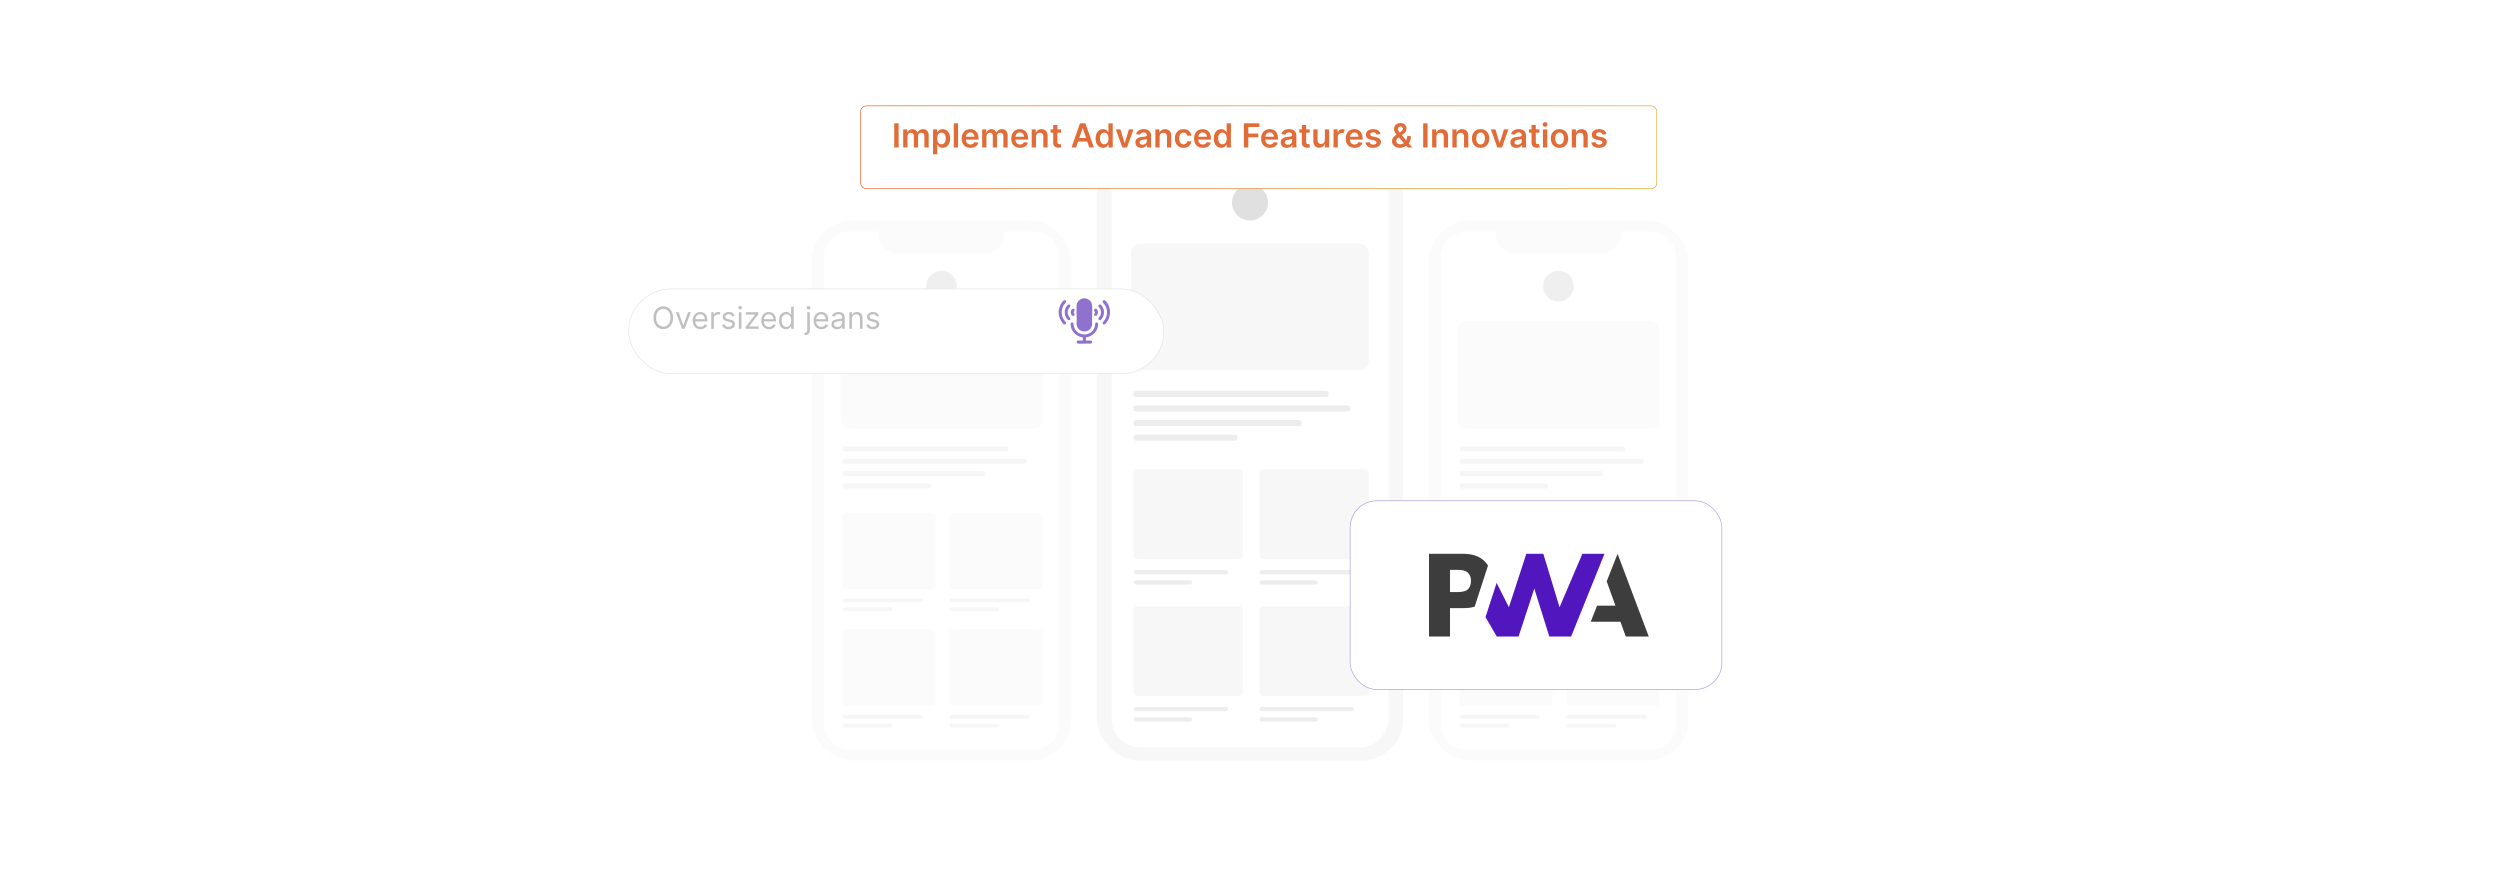 <?xml version="1.0" encoding="UTF-8"?>
<svg id="Layer_1" data-name="Layer 1" xmlns="http://www.w3.org/2000/svg" xmlns:xlink="http://www.w3.org/1999/xlink" viewBox="0 0 860 300">
  <defs>
    <filter id="drop-shadow-1" x="197.96" y="81.04" width="220.8" height="65.76" filterUnits="userSpaceOnUse">
      <feOffset dx="4" dy="4"/>
      <feGaussianBlur result="blur" stdDeviation="6"/>
      <feFlood flood-color="#000" flood-opacity=".07"/>
      <feComposite in2="blur" operator="in"/>
      <feComposite in="SourceGraphic"/>
    </filter>
    <linearGradient id="linear-gradient" x1="292.947" y1="47.661" x2="567.053" y2="47.661" gradientUnits="userSpaceOnUse">
      <stop offset="0" stop-color="#e16c37"/>
      <stop offset="1" stop-color="#e1ad37"/>
    </linearGradient>
    <filter id="drop-shadow-2" x="265.64" y="6.16" width="334.56" height="89.28" filterUnits="userSpaceOnUse">
      <feOffset dx="3" dy="3"/>
      <feGaussianBlur result="blur-2" stdDeviation="10"/>
      <feFlood flood-color="#000" flood-opacity=".05"/>
      <feComposite in2="blur-2" operator="in"/>
      <feComposite in="SourceGraphic"/>
    </filter>
  </defs>
  <rect y="0" width="860" height="300" fill="#fff"/>
  <g>
    <g>
      <g>
        <rect x="377.34" y="43.122" width="105.32" height="218.505" rx="14.24" ry="14.24" fill="#f7f7f7"/>
        <path d="M477.651,57.834v189.083c0,5.677-4.604,10.281-10.281,10.281h-74.746c-5.677,0-10.281-4.604-10.281-10.281V57.834c0-5.677,4.604-10.281,10.281-10.281h11.856v.702c0,4.584,3.721,8.295,8.305,8.295h34.434c4.584,0,8.295-3.711,8.295-8.295v-.702h11.856c5.677,0,10.281,4.604,10.281,10.281Z" fill="#fff"/>
      </g>
      <circle cx="430" cy="69.668" r="6.197" fill="#e0e0e0"/>
      <rect x="389.118" y="83.8" width="81.765" height="43.525" rx="3.087" ry="3.087" fill="#f7f7f7"/>
      <g>
        <rect x="389.909" y="134.481" width="67.091" height="2.081" rx=".792" ry=".792" fill="#ededed"/>
        <rect x="389.909" y="139.485" width="74.539" height="2.081" rx=".792" ry=".792" fill="#ededed"/>
        <rect x="389.909" y="144.489" width="57.875" height="2.081" rx=".792" ry=".792" fill="#ededed"/>
        <rect x="389.909" y="149.494" width="35.782" height="2.081" rx=".792" ry=".792" fill="#ededed"/>
      </g>
      <g>
        <g>
          <rect x="389.909" y="161.433" width="37.605" height="30.877" rx="1.36" ry="1.36" fill="#f7f7f7"/>
          <rect x="433.278" y="161.433" width="37.605" height="30.877" rx="1.36" ry="1.36" fill="#f7f7f7"/>
        </g>
        <g>
          <rect x="390.009" y="196.096" width="32.467" height="1.47" rx=".735" ry=".735" fill="#ededed"/>
          <rect x="390.009" y="199.631" width="20.073" height="1.47" rx=".735" ry=".735" fill="#ededed"/>
        </g>
        <g>
          <rect x="433.278" y="196.096" width="32.467" height="1.47" rx=".735" ry=".735" fill="#ededed"/>
          <rect x="433.278" y="199.631" width="20.073" height="1.47" rx=".735" ry=".735" fill="#ededed"/>
        </g>
      </g>
      <g>
        <g>
          <rect x="389.909" y="208.535" width="37.605" height="30.877" rx="1.36" ry="1.36" fill="#f7f7f7"/>
          <rect x="433.278" y="208.535" width="37.605" height="30.877" rx="1.36" ry="1.36" fill="#f7f7f7"/>
        </g>
        <g>
          <rect x="390.009" y="243.198" width="32.467" height="1.47" rx=".735" ry=".735" fill="#ededed"/>
          <rect x="390.009" y="246.733" width="20.073" height="1.47" rx=".735" ry=".735" fill="#ededed"/>
        </g>
        <g>
          <rect x="433.278" y="243.198" width="32.467" height="1.47" rx=".735" ry=".735" fill="#ededed"/>
          <rect x="433.278" y="246.733" width="20.073" height="1.47" rx=".735" ry=".735" fill="#ededed"/>
        </g>
      </g>
    </g>
    <g opacity=".5">
      <g>
        <rect x="279.103" y="75.865" width="89.537" height="185.762" rx="14.24" ry="14.24" fill="#f7f7f7"/>
        <path d="M364.383,88.372v160.749c0,4.826-3.914,8.741-8.741,8.741h-63.546c-4.826,0-8.741-3.914-8.741-8.741V88.372c0-4.827,3.914-8.741,8.741-8.741h10.079v.597c0,3.897,3.164,7.052,7.061,7.052h29.274c3.897,0,7.052-3.155,7.052-7.052v-.597h10.079c4.826,0,8.741,3.914,8.741,8.741Z" fill="#fff"/>
      </g>
      <circle cx="323.872" cy="98.433" r="5.269" fill="#e0e0e0"/>
      <rect x="289.116" y="110.448" width="69.513" height="37.002" rx="3.087" ry="3.087" fill="#f7f7f7"/>
      <g>
        <rect x="289.789" y="153.534" width="57.037" height="1.769" rx=".792" ry=".792" fill="#ededed"/>
        <rect x="289.789" y="157.788" width="63.37" height="1.769" rx=".792" ry=".792" fill="#ededed"/>
        <rect x="289.789" y="162.043" width="49.203" height="1.769" rx=".792" ry=".792" fill="#ededed"/>
        <rect x="289.789" y="166.297" width="30.42" height="1.769" rx=".792" ry=".792" fill="#ededed"/>
      </g>
      <g>
        <g>
          <rect x="289.789" y="176.447" width="31.97" height="26.25" rx="1.36" ry="1.36" fill="#f7f7f7"/>
          <rect x="326.659" y="176.447" width="31.97" height="26.25" rx="1.36" ry="1.36" fill="#f7f7f7"/>
        </g>
        <g>
          <rect x="289.874" y="205.916" width="27.602" height="1.249" rx=".625" ry=".625" fill="#ededed"/>
          <rect x="289.874" y="208.921" width="17.065" height="1.249" rx=".625" ry=".625" fill="#ededed"/>
        </g>
        <g>
          <rect x="326.659" y="205.916" width="27.602" height="1.249" rx=".625" ry=".625" fill="#ededed"/>
          <rect x="326.659" y="208.921" width="17.065" height="1.249" rx=".625" ry=".625" fill="#ededed"/>
        </g>
      </g>
      <g>
        <g>
          <rect x="289.789" y="216.491" width="31.97" height="26.25" rx="1.36" ry="1.36" fill="#f7f7f7"/>
          <rect x="326.659" y="216.491" width="31.97" height="26.25" rx="1.36" ry="1.36" fill="#f7f7f7"/>
        </g>
        <g>
          <rect x="289.874" y="245.96" width="27.602" height="1.249" rx=".625" ry=".625" fill="#ededed"/>
          <rect x="289.874" y="248.965" width="17.065" height="1.249" rx=".625" ry=".625" fill="#ededed"/>
        </g>
        <g>
          <rect x="326.659" y="245.96" width="27.602" height="1.249" rx=".625" ry=".625" fill="#ededed"/>
          <rect x="326.659" y="248.965" width="17.065" height="1.249" rx=".625" ry=".625" fill="#ededed"/>
        </g>
      </g>
    </g>
    <g opacity=".5">
      <g>
        <rect x="491.359" y="75.865" width="89.537" height="185.762" rx="14.24" ry="14.24" fill="#f7f7f7"/>
        <path d="M576.639,88.372v160.749c0,4.826-3.914,8.741-8.741,8.741h-63.546c-4.826,0-8.741-3.914-8.741-8.741V88.372c0-4.827,3.914-8.741,8.741-8.741h10.079v.597c0,3.897,3.164,7.052,7.061,7.052h29.274c3.897,0,7.052-3.155,7.052-7.052v-.597h10.079c4.826,0,8.741,3.914,8.741,8.741Z" fill="#fff"/>
      </g>
      <circle cx="536.128" cy="98.433" r="5.269" fill="#e0e0e0"/>
      <rect x="501.372" y="110.448" width="69.513" height="37.002" rx="3.087" ry="3.087" fill="#f7f7f7"/>
      <g>
        <rect x="502.045" y="153.534" width="57.037" height="1.769" rx=".792" ry=".792" fill="#ededed"/>
        <rect x="502.045" y="157.788" width="63.37" height="1.769" rx=".792" ry=".792" fill="#ededed"/>
        <rect x="502.045" y="162.043" width="49.203" height="1.769" rx=".792" ry=".792" fill="#ededed"/>
        <rect x="502.045" y="166.297" width="30.42" height="1.769" rx=".792" ry=".792" fill="#ededed"/>
      </g>
      <g>
        <g>
          <rect x="502.045" y="176.447" width="31.97" height="26.25" rx="1.36" ry="1.36" fill="#f7f7f7"/>
          <rect x="538.914" y="176.447" width="31.97" height="26.25" rx="1.36" ry="1.36" fill="#f7f7f7"/>
        </g>
        <g>
          <rect x="502.13" y="205.916" width="27.602" height="1.249" rx=".625" ry=".625" fill="#ededed"/>
          <rect x="502.13" y="208.921" width="17.065" height="1.249" rx=".625" ry=".625" fill="#ededed"/>
        </g>
        <g>
          <rect x="538.914" y="205.916" width="27.602" height="1.249" rx=".625" ry=".625" fill="#ededed"/>
          <rect x="538.914" y="208.921" width="17.065" height="1.249" rx=".625" ry=".625" fill="#ededed"/>
        </g>
      </g>
      <g>
        <g>
          <rect x="502.045" y="216.491" width="31.97" height="26.25" rx="1.36" ry="1.36" fill="#f7f7f7"/>
          <rect x="538.914" y="216.491" width="31.97" height="26.25" rx="1.36" ry="1.36" fill="#f7f7f7"/>
        </g>
        <g>
          <rect x="502.13" y="245.96" width="27.602" height="1.249" rx=".625" ry=".625" fill="#ededed"/>
          <rect x="502.13" y="248.965" width="17.065" height="1.249" rx=".625" ry=".625" fill="#ededed"/>
        </g>
        <g>
          <rect x="538.914" y="245.96" width="27.602" height="1.249" rx=".625" ry=".625" fill="#ededed"/>
          <rect x="538.914" y="248.965" width="17.065" height="1.249" rx=".625" ry=".625" fill="#ededed"/>
        </g>
      </g>
    </g>
  </g>
  <g>
    <rect x="464.449" y="172.272" width="127.87" height="64.924" rx="9.217" ry="9.217" fill="#fff" stroke="#b6a4dd" stroke-miterlimit="10" stroke-width=".25"/>
    <g>
      <path d="M547.211,213.867l2.184-5.522h6.306l-2.993-8.377,3.743-9.464,10.719,28.461h-7.905l-1.832-5.098h-10.221Z" fill="#3d3d3d"/>
      <path d="M540.467,218.964l11.475-28.461h-7.606l-7.85,18.392-5.582-18.392h-5.848l-5.993,18.392-4.227-8.38-3.825,11.783,3.884,6.666h7.487l5.415-16.493,5.167,16.493h7.503Z" fill="#5216bf"/>
      <path d="M498.798,209.194h4.686c1.28.018,2.556-.141,3.791-.474l1.212-3.734,3.387-10.435c-.26-.412-.557-.8-.886-1.159-1.736-1.925-4.28-2.888-7.63-2.888h-11.782v28.461h7.221v-9.771ZM504.999,197.052c.679.683,1.019,1.598,1.019,2.745s-.298,2.062-.895,2.748c-.654.752-1.86,1.128-3.617,1.128h-2.708v-7.646h2.728c1.635,0,2.793.342,3.474,1.026h-.002Z" fill="#3d3d3d"/>
    </g>
  </g>
  <g>
    <rect x="212.258" y="95.38" width="184.073" height="29.182" rx="14.591" ry="14.591" fill="#fff" filter="url(#drop-shadow-1)" stroke="#e5e5e5" stroke-miterlimit="10" stroke-width=".25"/>
    <g>
      <path d="M373.054,102.599c1.296.048,2.526,1.059,2.627,2.399.161,2.138-.124,4.475,0,6.634-.378,3.179-4.946,3.177-5.323,0,.124-2.159-.161-4.496,0-6.634.099-1.317,1.339-2.377,2.627-2.399h.069Z" fill="#8f72ce"/>
      <path d="M364.176,107.78v-.691c.082-1.264.685-2.731,1.605-3.627.481-.469,1.14-.053.907.527-.062.154-.351.407-.473.563-1.252,1.605-1.343,3.848-.182,5.532.143.207.655.727.691.898.044.212-.025.415-.199.545-.438.329-.816-.175-1.071-.485-.745-.909-1.203-2.095-1.279-3.263Z" fill="#8f72ce"/>
      <path d="M373.538,116.069v1.071h1.641c.193,0,.453.214.493.405.09.431-.266.685-.664.667-1.308-.074-2.714.093-4.01-0-.377-.027-.703-.205-.635-.638.032-.205.291-.434.499-.434h1.641v-1.071c-1.884-.222-3.581-1.597-4.066-3.446-.095-.36-.202-.937-.146-1.3.067-.434.709-.541.946-.156.128.209.059.395.088.603.623,4.402,6.784,4.359,7.388.031.017-.123-.006-.248.008-.372.079-.668.965-.639,1.033-.074.035.291-.025.729-.086,1.021-.41,1.97-2.148,3.46-4.129,3.694Z" fill="#8f72ce"/>
      <path d="M379.712,103.264c.224-.036.371.029.529.18,2.053,1.966,2.109,5.445.343,7.598-.273.333-.77.925-1.173.381-.33-.446.111-.7.344-1.002,1.461-1.896,1.426-4.177-.069-6.042-.119-.148-.317-.263-.364-.465-.068-.289.083-.6.391-.65Z" fill="#8f72ce"/>
      <path d="M367.688,104.719c.214-.002.404.136.477.334.151.413-.18.592-.39.886-.627.881-.643,2.035-.049,2.937.222.337.804.763.285,1.167-.471.367-.875-.181-1.12-.539-.782-1.14-.847-2.648-.165-3.854.173-.305.587-.928.962-.931Z" fill="#8f72ce"/>
      <path d="M378.327,104.718c.388-.017.81.621.985.931.683,1.206.617,2.713-.165,3.854-.245.358-.649.906-1.12.539-.519-.404.063-.83.285-1.167.595-.902.579-2.056-.049-2.937-.209-.294-.541-.473-.39-.886.07-.19.247-.325.453-.334Z" fill="#8f72ce"/>
      <path d="M368.783,106.341c.424-.37,1.023-.012.863.535-.057.195-.281.314-.281.576-0.0.252.236.372.288.569.141.529-.472.879-.866.521-.582-.527-.598-1.682-.004-2.2Z" fill="#8f72ce"/>
      <path d="M377.257,106.341c.594.518.578,1.673-.004,2.2-.395.358-1.008.008-.866-.521.052-.197.289-.316.288-.569-0-.262-.224-.381-.281-.576-.16-.546.439-.905.863-.535Z" fill="#8f72ce"/>
    </g>
    <g>
      <path d="M228.166,113.223c-1.951,0-3.366-1.504-3.366-3.917s1.415-3.917,3.366-3.917,3.366,1.504,3.366,3.917-1.415,3.917-3.366,3.917ZM228.166,106.253c-1.385,0-2.472,1.072-2.472,3.053s1.087,3.053,2.472,3.053,2.472-1.072,2.472-3.053-1.087-3.053-2.472-3.053Z" fill="#bfbfbf"/>
      <path d="M235.513,113.118h-.894l-2.115-5.719h.953l1.579,4.557h.06l1.579-4.557h.953l-2.115,5.719Z" fill="#bfbfbf"/>
      <path d="M238.306,110.304c0-1.758,1.028-2.978,2.577-2.978,1.191,0,2.457.73,2.457,2.859v.372h-4.151c.041,1.225.752,1.892,1.783,1.892.689,0,1.206-.298,1.43-.894l.849.238c-.268.863-1.117,1.444-2.279,1.444-1.653,0-2.666-1.177-2.666-2.934ZM242.446,109.797c0-.968-.61-1.683-1.563-1.683-1.005,0-1.635.793-1.694,1.683h3.258Z" fill="#bfbfbf"/>
      <path d="M244.673,107.399h.849v.864h.06c.205-.566.797-.953,1.489-.953.317,0,.551.082.73.208l-.298.745c-.123-.064-.287-.104-.506-.104-.834,0-1.444.569-1.444,1.34v3.619h-.879v-5.719Z" fill="#bfbfbf"/>
      <path d="M251.95,108.903c-.152-.395-.469-.819-1.236-.819-.7,0-1.221.357-1.221.849,0,.439.305.666.983.834l.849.208c1.02.249,1.519.752,1.519,1.549,0,.987-.904,1.713-2.233,1.713-1.169,0-1.97-.518-2.175-1.489l.834-.208c.157.614.607.923,1.326.923.819,0,1.34-.402,1.34-.894,0-.395-.272-.67-.849-.804l-.953-.223c-1.05-.246-1.52-.774-1.52-1.564,0-.968.894-1.653,2.1-1.653,1.132,0,1.75.543,2.025,1.355l-.79.223Z" fill="#bfbfbf"/>
      <path d="M253.984,105.851c0-.328.283-.596.625-.596s.625.268.625.596-.283.596-.625.596-.625-.268-.625-.596ZM254.163,107.399h.879v5.719h-.879v-5.719Z" fill="#bfbfbf"/>
      <path d="M256.483,112.448l3.246-4.17v-.06h-3.142v-.819h4.274v.7l-3.157,4.14v.06h3.262v.819h-4.482v-.67Z" fill="#bfbfbf"/>
      <path d="M261.883,110.304c0-1.758,1.027-2.978,2.576-2.978,1.191,0,2.458.73,2.458,2.859v.372h-4.151c.041,1.225.752,1.892,1.784,1.892.689,0,1.206-.298,1.43-.894l.849.238c-.268.863-1.117,1.444-2.278,1.444-1.653,0-2.666-1.177-2.666-2.934ZM266.023,109.797c0-.968-.611-1.683-1.564-1.683-1.005,0-1.634.793-1.694,1.683h3.258Z" fill="#bfbfbf"/>
      <path d="M267.981,110.273c0-1.802.998-2.948,2.442-2.948,1.117,0,1.46.685,1.653.982h.074v-2.814h.879v7.625h-.849v-.879h-.104c-.194.313-.566.998-1.668.998-1.43,0-2.428-1.147-2.428-2.964ZM272.166,110.259c0-1.281-.565-2.144-1.638-2.144-1.117,0-1.668.939-1.668,2.144,0,1.221.565,2.189,1.668,2.189,1.057,0,1.638-.894,1.638-2.189Z" fill="#bfbfbf"/>
      <path d="M278.573,107.399v6.136c0,1.058-.536,1.728-1.638,1.728h-.179v-.819h.164c.536,0,.774-.327.774-.908v-6.136h.878ZM277.501,105.851c0-.328.283-.596.626-.596.342,0,.625.268.625.596s-.283.596-.625.596c-.343,0-.626-.268-.626-.596Z" fill="#bfbfbf"/>
      <path d="M279.911,110.304c0-1.758,1.028-2.978,2.577-2.978,1.191,0,2.457.73,2.457,2.859v.372h-4.151c.041,1.225.752,1.892,1.783,1.892.689,0,1.206-.298,1.43-.894l.849.238c-.268.863-1.117,1.444-2.279,1.444-1.653,0-2.666-1.177-2.666-2.934ZM284.051,109.797c0-.968-.61-1.683-1.563-1.683-1.005,0-1.635.793-1.694,1.683h3.258Z" fill="#bfbfbf"/>
      <path d="M286.009,111.495c0-1.31,1.158-1.545,2.219-1.683,1.042-.134,1.474-.097,1.474-.521v-.03c0-.733-.398-1.161-1.206-1.161-.837,0-1.295.446-1.489.863l-.834-.298c.447-1.042,1.43-1.34,2.294-1.34.73,0,2.114.208,2.114,2.025v3.768h-.878v-.774h-.044c-.179.372-.7.908-1.698.908-1.087,0-1.951-.64-1.951-1.757ZM289.703,111.048v-.804c-.149.179-1.147.283-1.519.327-.685.09-1.296.298-1.296.968,0,.611.507.923,1.206.923,1.042,0,1.608-.7,1.608-1.415Z" fill="#bfbfbf"/>
      <path d="M293.062,113.118h-.879v-5.719h.849v.894h.075c.268-.581.804-.968,1.668-.968,1.158,0,1.936.7,1.936,2.159v3.634h-.879v-3.574c0-.897-.495-1.43-1.31-1.43-.841,0-1.459.566-1.459,1.563v3.44Z" fill="#bfbfbf"/>
      <path d="M301.572,108.903c-.152-.395-.469-.819-1.236-.819-.7,0-1.221.357-1.221.849,0,.439.305.666.983.834l.849.208c1.02.249,1.519.752,1.519,1.549,0,.987-.904,1.713-2.233,1.713-1.169,0-1.97-.518-2.175-1.489l.834-.208c.157.614.607.923,1.326.923.819,0,1.34-.402,1.34-.894,0-.395-.272-.67-.849-.804l-.953-.223c-1.05-.246-1.52-.774-1.52-1.564,0-.968.894-1.653,2.1-1.653,1.132,0,1.75.543,2.025,1.355l-.79.223Z" fill="#bfbfbf"/>
    </g>
  </g>
  <g>
    <rect x="293.072" y="33.409" width="273.856" height="28.504" rx="1.958" ry="1.958" fill="#fff" filter="url(#drop-shadow-2)" stroke="url(#linear-gradient)" stroke-miterlimit="10" stroke-width=".25"/>
    <g>
      <path d="M309.123,50.736h-1.506v-8.312h1.506v8.312Z" fill="#e16c37"/>
      <path d="M310.696,44.502h1.404v1.06h.073c.26-.71.885-1.141,1.721-1.141.84,0,1.445.434,1.685,1.141h.065c.276-.694.966-1.141,1.871-1.141,1.145,0,1.948.739,1.948,2.131v4.185h-1.473v-3.958c0-.771-.471-1.12-1.063-1.12-.71,0-1.128.487-1.128,1.19v3.888h-1.441v-4.018c0-.642-.426-1.06-1.047-1.06-.633,0-1.145.519-1.145,1.287v3.791h-1.469v-6.234Z" fill="#e16c37"/>
      <path d="M320.961,44.502h1.445v1.031h.085c.223-.45.682-1.112,1.782-1.112,1.441,0,2.573,1.128,2.573,3.207,0,2.054-1.1,3.218-2.569,3.218-1.071,0-1.554-.637-1.786-1.092h-.061v3.32h-1.469v-8.572ZM323.868,49.64c.97,0,1.481-.853,1.481-2.022,0-1.161-.503-1.993-1.481-1.993-.946,0-1.465.783-1.465,1.993s.528,2.022,1.465,2.022Z" fill="#e16c37"/>
      <path d="M329.574,50.736h-1.469v-8.312h1.469v8.312Z" fill="#e16c37"/>
      <path d="M330.817,47.655c0-1.924,1.165-3.235,2.951-3.235,1.534,0,2.849.962,2.849,3.149v.451h-4.343c.012,1.067.641,1.692,1.591,1.692.633,0,1.12-.276,1.319-.804l1.372.154c-.26,1.084-1.258,1.794-2.711,1.794-1.879,0-3.028-1.246-3.028-3.202ZM335.209,47.03c-.008-.849-.577-1.465-1.421-1.465-.876,0-1.465.669-1.51,1.465h2.931Z" fill="#e16c37"/>
      <path d="M337.863,44.502h1.404v1.06h.073c.26-.71.885-1.141,1.721-1.141.84,0,1.445.434,1.685,1.141h.065c.276-.694.966-1.141,1.871-1.141,1.145,0,1.948.739,1.948,2.131v4.185h-1.473v-3.958c0-.771-.471-1.12-1.063-1.12-.71,0-1.128.487-1.128,1.19v3.888h-1.441v-4.018c0-.642-.426-1.06-1.047-1.06-.633,0-1.145.519-1.145,1.287v3.791h-1.469v-6.234Z" fill="#e16c37"/>
      <path d="M347.86,47.655c0-1.924,1.165-3.235,2.951-3.235,1.534,0,2.849.962,2.849,3.149v.451h-4.343c.012,1.067.641,1.692,1.591,1.692.633,0,1.12-.276,1.319-.804l1.372.154c-.26,1.084-1.258,1.794-2.711,1.794-1.879,0-3.028-1.246-3.028-3.202ZM352.252,47.03c-.008-.849-.577-1.465-1.421-1.465-.876,0-1.465.669-1.51,1.465h2.931Z" fill="#e16c37"/>
      <path d="M356.375,50.736h-1.469v-6.234h1.404v1.06h.073c.284-.694.925-1.141,1.859-1.141,1.287,0,2.139.852,2.135,2.346v3.97h-1.469v-3.742c0-.832-.455-1.331-1.213-1.331-.775,0-1.319.519-1.319,1.421v3.653Z" fill="#e16c37"/>
      <path d="M364.992,45.638h-1.23v3.223c0,.592.296.722.665.722.183,0,.349-.037.43-.057l.248,1.148c-.159.053-.447.134-.865.146-1.104.032-1.956-.544-1.948-1.717v-3.466h-.885v-1.136h.885v-1.494h1.469v1.494h1.23v1.136Z" fill="#e16c37"/>
      <path d="M368.587,50.736l2.926-8.312h1.859l2.931,8.312h-1.607l-.69-2.05h-3.126l-.686,2.05h-1.607ZM373.6,47.477l-1.124-3.349h-.065l-1.125,3.349h2.313Z" fill="#e16c37"/>
      <path d="M376.887,47.627c0-2.078,1.133-3.207,2.574-3.207,1.1,0,1.559.662,1.782,1.112h.06v-3.109h1.474v8.312h-1.445v-.982h-.089c-.231.455-.714,1.092-1.786,1.092-1.469,0-2.569-1.165-2.569-3.218ZM381.332,47.619c0-1.21-.519-1.993-1.465-1.993-.978,0-1.481.832-1.481,1.993,0,1.169.511,2.022,1.481,2.022.938,0,1.465-.812,1.465-2.022Z" fill="#e16c37"/>
      <path d="M387.7,50.736h-1.623l-2.22-6.234h1.567l1.433,4.631h.065l1.437-4.631h1.562l-2.22,6.234Z" fill="#e16c37"/>
      <path d="M390.581,48.986c0-1.404,1.157-1.766,2.366-1.895,1.1-.118,1.542-.138,1.542-.56v-.024c0-.613-.373-.962-1.056-.962-.718,0-1.132.365-1.278.791l-1.372-.195c.325-1.136,1.331-1.721,2.643-1.721,1.189,0,2.533.495,2.533,2.143v4.172h-1.413v-.856h-.049c-.268.523-.852.982-1.831.982-1.189,0-2.086-.649-2.086-1.875ZM394.493,48.499v-.735c-.191.154-.962.252-1.348.305-.657.093-1.148.329-1.148.893,0,.54.438.82,1.051.82.885,0,1.445-.589,1.445-1.283Z" fill="#e16c37"/>
      <path d="M398.913,50.736h-1.469v-6.234h1.404v1.06h.073c.284-.694.925-1.141,1.859-1.141,1.287,0,2.139.852,2.135,2.346v3.97h-1.469v-3.742c0-.832-.455-1.331-1.213-1.331-.775,0-1.319.519-1.319,1.421v3.653Z" fill="#e16c37"/>
      <path d="M404.147,47.643c0-1.904,1.153-3.223,2.979-3.223,1.522,0,2.577.889,2.679,2.24h-1.404c-.114-.601-.548-1.055-1.254-1.055-.905,0-1.51.755-1.51,2.013,0,1.274.593,2.042,1.51,2.042.645,0,1.128-.386,1.254-1.055h1.404c-.105,1.323-1.104,2.252-2.671,2.252-1.863,0-2.987-1.327-2.987-3.214Z" fill="#e16c37"/>
      <path d="M410.751,47.655c0-1.924,1.165-3.235,2.951-3.235,1.534,0,2.849.962,2.849,3.149v.451h-4.343c.012,1.067.641,1.692,1.591,1.692.633,0,1.12-.276,1.319-.804l1.372.154c-.26,1.084-1.258,1.794-2.711,1.794-1.879,0-3.028-1.246-3.028-3.202ZM415.143,47.03c-.008-.849-.577-1.465-1.421-1.465-.876,0-1.465.669-1.51,1.465h2.931Z" fill="#e16c37"/>
      <path d="M417.54,47.627c0-2.078,1.133-3.207,2.574-3.207,1.1,0,1.559.662,1.782,1.112h.06v-3.109h1.474v8.312h-1.445v-.982h-.089c-.231.455-.714,1.092-1.786,1.092-1.469,0-2.569-1.165-2.569-3.218ZM421.985,47.619c0-1.21-.519-1.993-1.465-1.993-.979,0-1.481.832-1.481,1.993,0,1.169.511,2.022,1.481,2.022.938,0,1.465-.812,1.465-2.022Z" fill="#e16c37"/>
      <path d="M427.907,42.423h5.325v1.262h-3.819v2.257h3.454v1.262h-3.454v3.531h-1.506v-8.312Z" fill="#e16c37"/>
      <path d="M433.816,47.655c0-1.924,1.165-3.235,2.95-3.235,1.534,0,2.85.962,2.85,3.149v.451h-4.343c.012,1.067.642,1.692,1.591,1.692.633,0,1.12-.276,1.319-.804l1.372.154c-.26,1.084-1.259,1.794-2.712,1.794-1.879,0-3.027-1.246-3.027-3.202ZM438.208,47.03c-.009-.849-.576-1.465-1.421-1.465-.877,0-1.465.669-1.51,1.465h2.931Z" fill="#e16c37"/>
      <path d="M440.569,48.986c0-1.404,1.156-1.766,2.366-1.895,1.1-.118,1.542-.138,1.542-.56v-.024c0-.613-.373-.962-1.055-.962-.719,0-1.133.365-1.279.791l-1.371-.195c.324-1.136,1.331-1.721,2.642-1.721,1.19,0,2.533.495,2.533,2.143v4.172h-1.413v-.856h-.048c-.269.523-.853.982-1.831.982-1.19,0-2.086-.649-2.086-1.875ZM444.481,48.499v-.735c-.19.154-.962.252-1.347.305-.658.093-1.149.329-1.149.893,0,.54.439.82,1.052.82.885,0,1.444-.589,1.444-1.283Z" fill="#e16c37"/>
      <path d="M450.545,45.638h-1.23v3.223c0,.592.296.722.665.722.183,0,.35-.037.431-.057l.247,1.148c-.158.053-.446.134-.864.146-1.105.032-1.956-.544-1.948-1.717v-3.466h-.885v-1.136h.885v-1.494h1.47v1.494h1.23v1.136Z" fill="#e16c37"/>
      <path d="M455.751,44.502h1.47v6.234h-1.425v-1.108h-.065c-.284.698-.941,1.189-1.875,1.189-1.226,0-2.078-.848-2.078-2.346v-3.97h1.47v3.742c0,.791.471,1.29,1.177,1.29.649,0,1.327-.471,1.327-1.42v-3.612Z" fill="#e16c37"/>
      <path d="M458.733,44.502h1.425v1.039h.065c.228-.723.82-1.128,1.539-1.128.337,0,.616.089.836.228l-.455,1.217c-.158-.073-.341-.13-.58-.13-.768,0-1.359.556-1.359,1.344v3.665h-1.47v-6.234Z" fill="#e16c37"/>
      <path d="M462.937,47.655c0-1.924,1.165-3.235,2.95-3.235,1.534,0,2.85.962,2.85,3.149v.451h-4.343c.012,1.067.642,1.692,1.591,1.692.633,0,1.12-.276,1.319-.804l1.372.154c-.26,1.084-1.259,1.794-2.712,1.794-1.879,0-3.027-1.246-3.027-3.202ZM467.328,47.03c-.008-.849-.576-1.465-1.421-1.465-.877,0-1.465.669-1.51,1.465h2.931Z" fill="#e16c37"/>
      <path d="M473.569,46.295c-.113-.41-.471-.779-1.148-.779-.613,0-1.08.292-1.075.714-.005.361.247.581.88.723l1.063.227c1.178.256,1.75.8,1.754,1.688-.004,1.181-1.105,1.989-2.663,1.989-1.53,0-2.492-.678-2.675-1.822l1.434-.138c.125.56.564.853,1.237.853.698,0,1.161-.321,1.161-.747,0-.353-.268-.585-.84-.71l-1.063-.223c-1.197-.248-1.758-.849-1.754-1.758-.004-1.152,1.019-1.891,2.521-1.891,1.461,0,2.306.674,2.509,1.729l-1.34.146Z" fill="#e16c37"/>
      <path d="M478.843,48.528c0-.978.634-1.575,1.559-2.212-.478-.593-.853-1.198-.853-1.94,0-1.181.865-2.054,2.18-2.054,1.312,0,2.111.873,2.111,1.887,0,.788-.41,1.393-1.105,1.895l-.523.386,1.518,1.778c.22-.41.35-.901.35-1.449h1.262c0,1.141-.316,1.948-.722,2.492l1.217,1.425h-1.591l-.531-.609c-.581.503-1.397.731-2.131.731-1.701,0-2.74-1.006-2.74-2.33ZM481.19,47.237l-.135.097c-.552.406-.77.84-.77,1.128,0,.658.527,1.185,1.343,1.185.442,0,.894-.154,1.287-.438l-1.725-1.973ZM481.932,45.273c.435-.28.662-.576.662-.998,0-.357-.321-.747-.845-.747-.531,0-.889.418-.889.869,0,.381.252.767.601,1.197l.471-.321Z" fill="#e16c37"/>
      <path d="M491.086,50.736h-1.506v-8.312h1.506v8.312Z" fill="#e16c37"/>
      <path d="M494.127,50.736h-1.47v-6.234h1.404v1.06h.073c.284-.694.926-1.141,1.859-1.141,1.286,0,2.139.852,2.135,2.346v3.97h-1.47v-3.742c0-.832-.454-1.331-1.214-1.331-.774,0-1.318.519-1.318,1.421v3.653Z" fill="#e16c37"/>
      <path d="M501.1,50.736h-1.47v-6.234h1.404v1.06h.073c.284-.694.926-1.141,1.859-1.141,1.286,0,2.139.852,2.135,2.346v3.97h-1.47v-3.742c0-.832-.454-1.331-1.214-1.331-.774,0-1.318.519-1.318,1.421v3.653Z" fill="#e16c37"/>
      <path d="M506.335,47.643c0-1.932,1.16-3.223,2.987-3.223,1.826,0,2.987,1.29,2.987,3.223,0,1.928-1.161,3.214-2.987,3.214-1.827,0-2.987-1.287-2.987-3.214ZM510.819,47.639c0-1.141-.495-2.054-1.489-2.054-1.011,0-1.506.914-1.506,2.054s.495,2.042,1.506,2.042c.994,0,1.489-.901,1.489-2.042Z" fill="#e16c37"/>
      <path d="M516.688,50.736h-1.624l-2.22-6.234h1.566l1.433,4.631h.065l1.437-4.631h1.562l-2.22,6.234Z" fill="#e16c37"/>
      <path d="M519.568,48.986c0-1.404,1.156-1.766,2.366-1.895,1.1-.118,1.542-.138,1.542-.56v-.024c0-.613-.373-.962-1.055-.962-.719,0-1.133.365-1.279.791l-1.371-.195c.324-1.136,1.331-1.721,2.642-1.721,1.19,0,2.533.495,2.533,2.143v4.172h-1.413v-.856h-.048c-.269.523-.853.982-1.831.982-1.19,0-2.086-.649-2.086-1.875ZM523.481,48.499v-.735c-.19.154-.962.252-1.347.305-.658.093-1.149.329-1.149.893,0,.54.439.82,1.052.82.885,0,1.444-.589,1.444-1.283Z" fill="#e16c37"/>
      <path d="M529.545,45.638h-1.23v3.223c0,.592.296.722.665.722.183,0,.35-.037.431-.057l.247,1.148c-.158.053-.446.134-.864.146-1.105.032-1.956-.544-1.948-1.717v-3.466h-.885v-1.136h.885v-1.494h1.47v1.494h1.23v1.136Z" fill="#e16c37"/>
      <path d="M530.663,42.821c0-.442.381-.8.853-.8.466,0,.848.357.848.8,0,.438-.382.795-.848.795-.472,0-.853-.357-.853-.795ZM530.776,44.502h1.47v6.234h-1.47v-6.234Z" fill="#e16c37"/>
      <path d="M533.489,47.643c0-1.932,1.16-3.223,2.987-3.223,1.826,0,2.987,1.29,2.987,3.223,0,1.928-1.161,3.214-2.987,3.214-1.827,0-2.987-1.287-2.987-3.214ZM537.974,47.639c0-1.141-.495-2.054-1.489-2.054-1.011,0-1.506.914-1.506,2.054s.495,2.042,1.506,2.042c.994,0,1.489-.901,1.489-2.042Z" fill="#e16c37"/>
      <path d="M542.179,50.736h-1.47v-6.234h1.404v1.06h.073c.284-.694.926-1.141,1.858-1.141,1.287,0,2.14.852,2.136,2.346v3.97h-1.47v-3.742c0-.832-.454-1.331-1.214-1.331-.774,0-1.318.519-1.318,1.421v3.653Z" fill="#e16c37"/>
      <path d="M551.269,46.295c-.113-.41-.471-.779-1.148-.779-.613,0-1.08.292-1.075.714-.005.361.247.581.88.723l1.063.227c1.178.256,1.75.8,1.754,1.688-.004,1.181-1.105,1.989-2.663,1.989-1.529,0-2.492-.678-2.675-1.822l1.434-.138c.125.56.564.853,1.237.853.698,0,1.161-.321,1.161-.747,0-.353-.268-.585-.84-.71l-1.063-.223c-1.197-.248-1.758-.849-1.754-1.758-.004-1.152,1.019-1.891,2.521-1.891,1.461,0,2.306.674,2.509,1.729l-1.34.146Z" fill="#e16c37"/>
    </g>
  </g>
</svg>